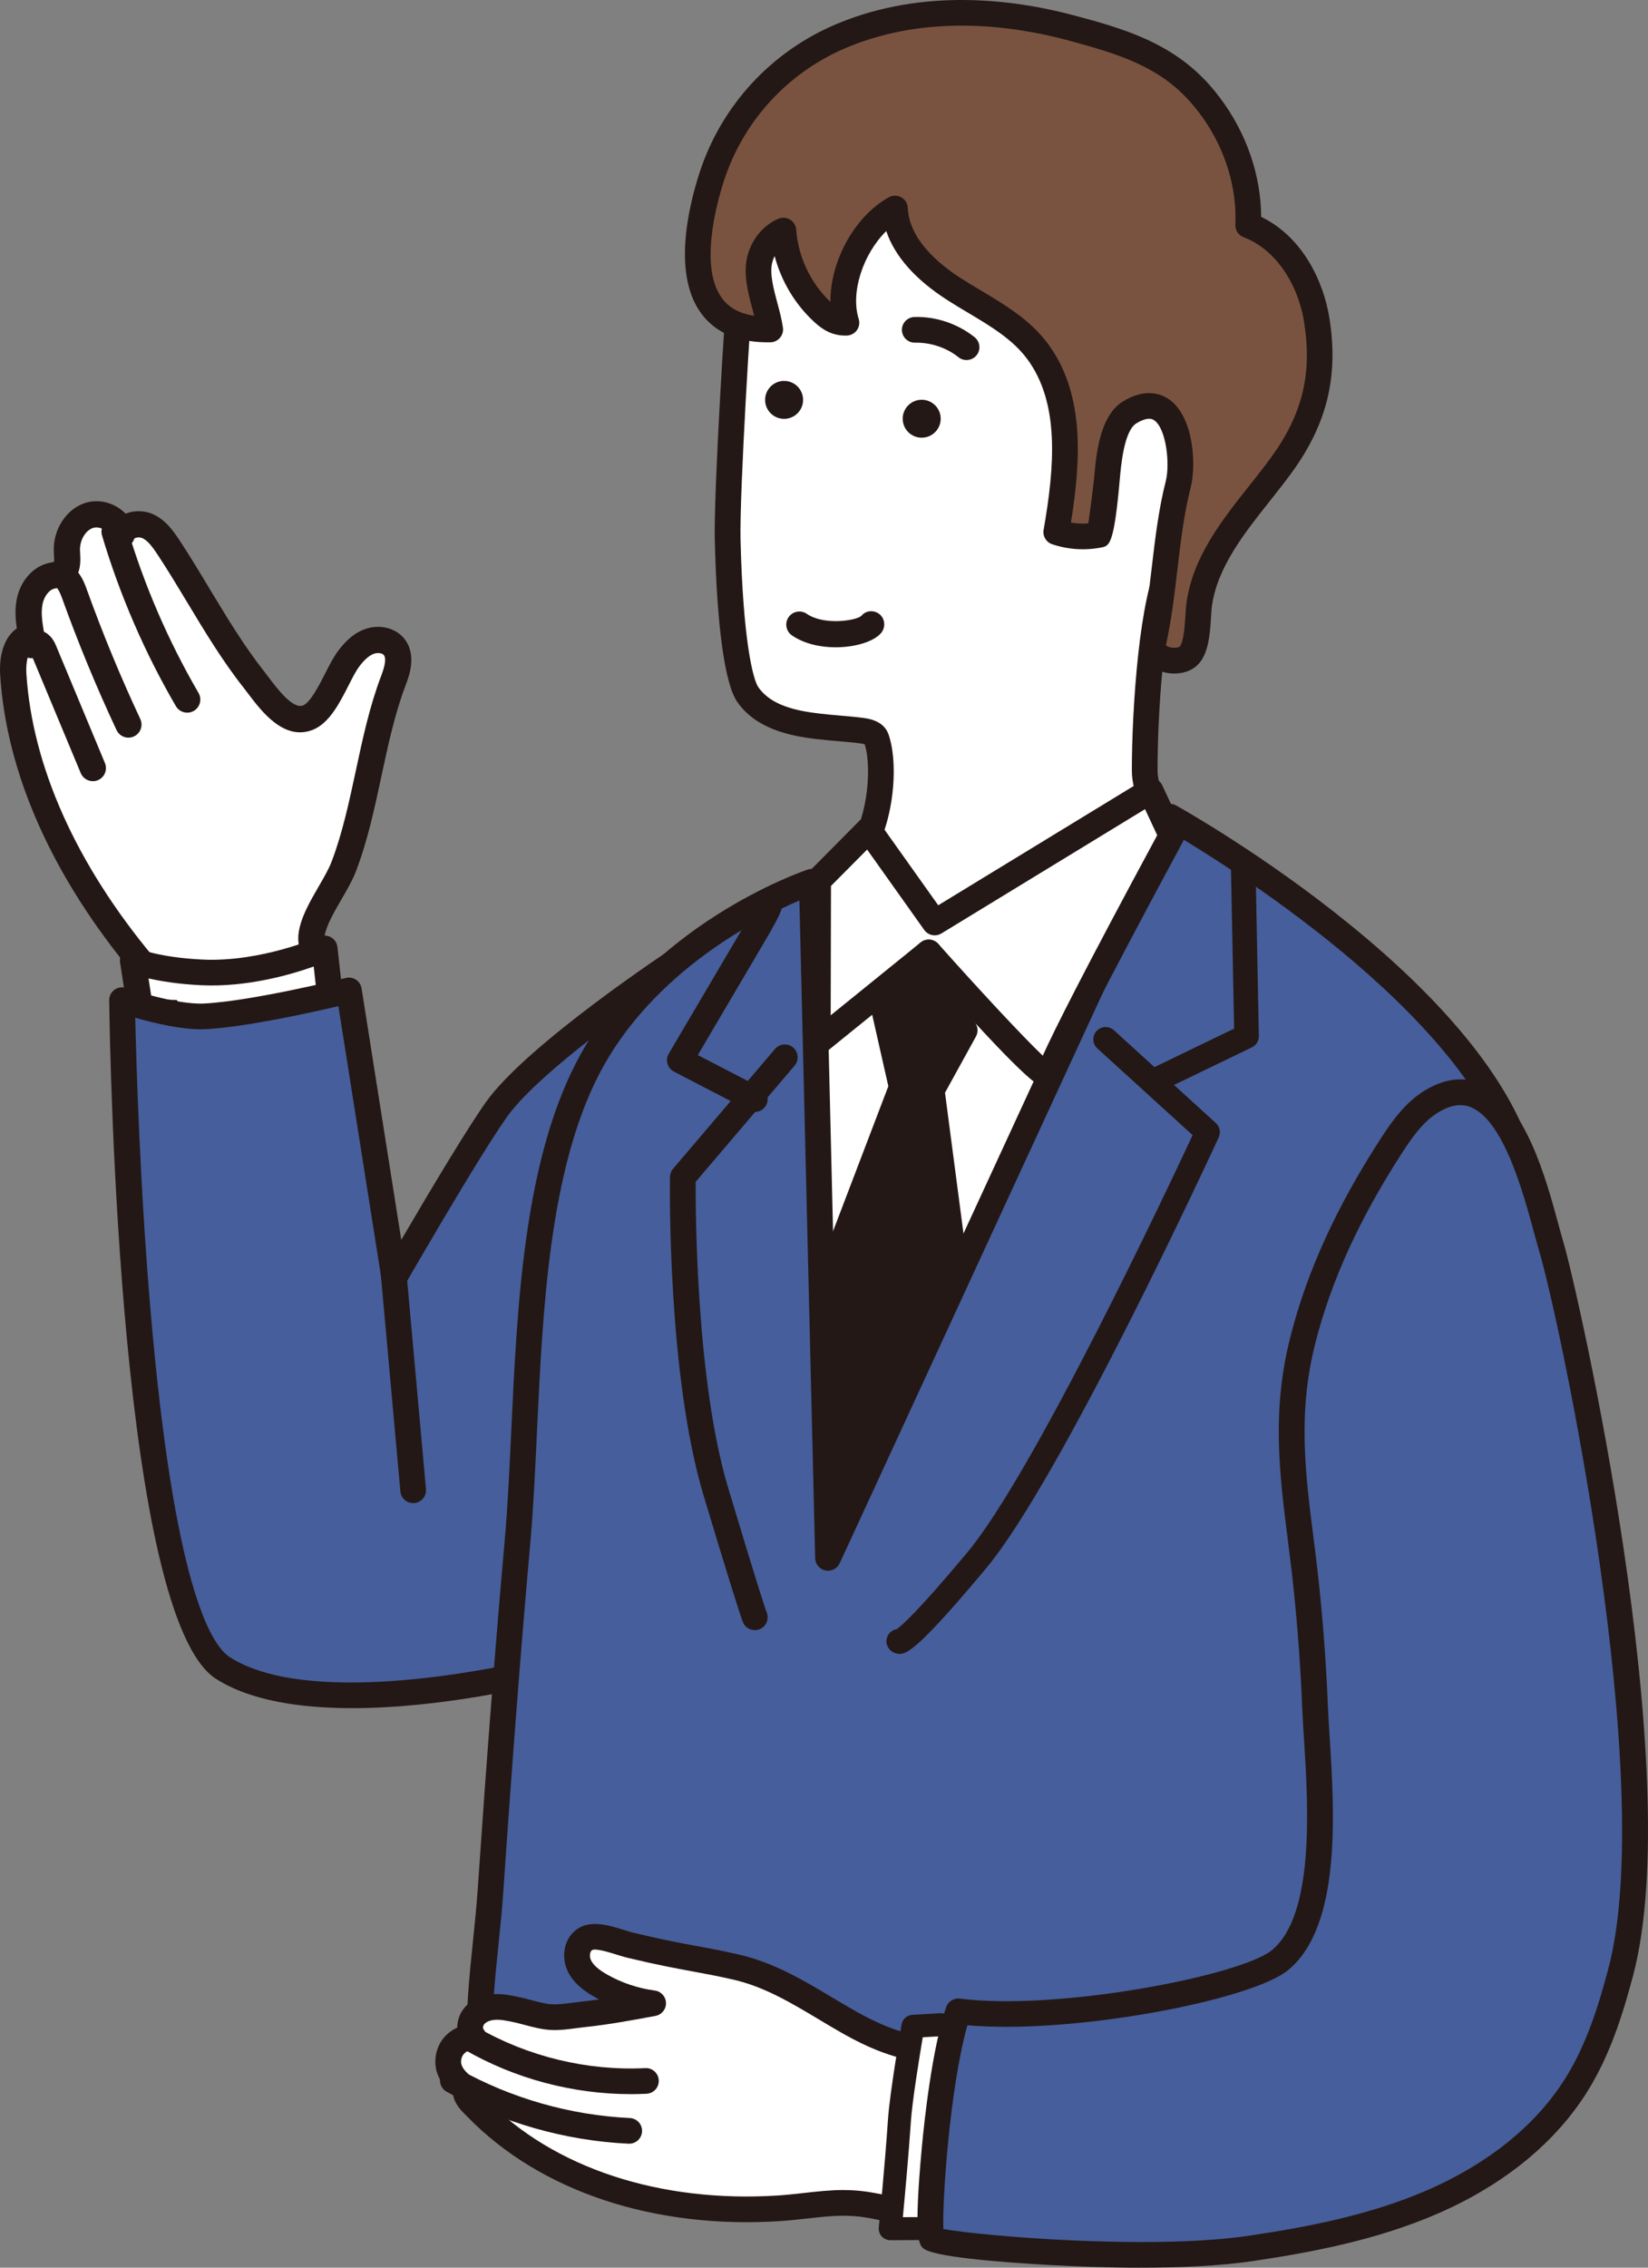 <svg width="80" height="110" viewBox="0 0 80 110" fill="none" xmlns="http://www.w3.org/2000/svg">
<rect x="0" y="0" width="80" height="110" fill="#808080" stroke="none"/>
<g clip-path="url(#clip0_451_66435)">
<path d="M15.188 47.047C15.393 46.32 15.041 45.887 15.131 45.312C15.293 44.265 16.308 43.032 16.695 42.015C17.778 39.168 18.012 35.862 19.095 33.016C19.299 32.479 19.488 31.822 19.127 31.375C18.848 31.028 18.319 30.964 17.903 31.124C17.487 31.284 17.168 31.624 16.903 31.981C16.375 32.692 15.804 34.476 14.941 34.81C13.879 35.222 12.901 33.693 12.344 32.989C10.76 30.986 9.594 28.7 8.196 26.574C7.919 26.158 7.618 25.721 7.162 25.517C6.705 25.314 6.052 25.465 5.905 25.942C5.847 25.231 4.974 24.772 4.299 25.008C3.624 25.243 3.224 25.996 3.247 26.709C3.259 27.084 3.336 27.542 3.034 27.764C2.876 27.879 2.666 27.884 2.477 27.932C1.926 28.075 1.553 28.616 1.44 29.174C1.328 29.731 1.427 30.305 1.525 30.864C0.78 30.971 0.596 31.955 0.644 32.704C0.976 37.936 3.598 42.796 6.959 46.825C7.938 47.998 8.174 50.106 9.533 50.661C10.973 51.25 13.066 50.263 13.993 49.188C14.498 48.601 14.976 47.796 15.187 47.046L15.188 47.047Z" fill="white"/>
<path d="M10.503 51.48C10.087 51.48 9.677 51.41 9.292 51.254C8.227 50.818 7.753 49.761 7.295 48.74C7.038 48.168 6.795 47.626 6.47 47.237C2.545 42.532 0.312 37.523 0.009 32.749C-0.058 31.696 0.248 30.875 0.816 30.481C0.75 30.03 0.717 29.547 0.816 29.052C0.99 28.191 1.579 27.512 2.318 27.321C2.386 27.303 2.457 27.29 2.527 27.277C2.556 27.272 2.592 27.266 2.623 27.258C2.634 27.169 2.624 27.011 2.619 26.911C2.616 26.851 2.613 26.791 2.611 26.733C2.577 25.698 3.198 24.722 4.09 24.412C4.627 24.223 5.25 24.308 5.754 24.635C5.881 24.718 5.996 24.812 6.095 24.917C6.511 24.749 7.013 24.757 7.421 24.94C8.061 25.225 8.445 25.803 8.726 26.225C9.235 27 9.718 27.8 10.183 28.574C11.004 29.936 11.851 31.343 12.844 32.597C12.911 32.682 12.984 32.779 13.062 32.883C13.466 33.416 14.217 34.409 14.71 34.22C15.064 34.083 15.503 33.221 15.794 32.651C15.995 32.255 16.186 31.881 16.391 31.605C16.648 31.257 17.06 30.768 17.673 30.533C18.387 30.257 19.189 30.442 19.623 30.978C20.253 31.762 19.859 32.8 19.689 33.243C19.165 34.621 18.835 36.16 18.516 37.649C18.188 39.185 17.848 40.773 17.288 42.242C17.114 42.7 16.836 43.178 16.567 43.642C16.208 44.261 15.836 44.903 15.757 45.41C15.736 45.548 15.766 45.7 15.804 45.892C15.872 46.234 15.956 46.662 15.799 47.22C15.577 48.007 15.082 48.899 14.475 49.604C13.683 50.525 12.048 51.479 10.502 51.479L10.503 51.48ZM4.678 25.584C4.619 25.584 4.562 25.594 4.509 25.611C4.142 25.739 3.867 26.213 3.883 26.692C3.885 26.741 3.887 26.79 3.89 26.841C3.912 27.231 3.948 27.885 3.411 28.281C3.181 28.45 2.935 28.495 2.757 28.528C2.717 28.535 2.675 28.542 2.636 28.553C2.376 28.62 2.141 28.928 2.065 29.304C1.974 29.751 2.065 30.264 2.152 30.759C2.182 30.928 2.142 31.103 2.041 31.242C1.94 31.381 1.786 31.474 1.616 31.498C1.395 31.529 1.241 32.066 1.28 32.669C1.566 37.172 3.699 41.928 7.448 46.422C7.886 46.947 8.176 47.594 8.457 48.22C8.829 49.05 9.181 49.835 9.775 50.077C10.864 50.521 12.677 49.742 13.511 48.776C13.996 48.214 14.403 47.486 14.575 46.878C14.65 46.611 14.611 46.413 14.556 46.139C14.504 45.875 14.445 45.577 14.501 45.217C14.617 44.473 15.049 43.727 15.467 43.006C15.722 42.567 15.962 42.153 16.099 41.791C16.624 40.413 16.953 38.874 17.273 37.385C17.601 35.849 17.941 34.261 18.501 32.792C18.576 32.594 18.805 31.991 18.632 31.775C18.55 31.674 18.318 31.648 18.135 31.719C17.904 31.808 17.676 32.012 17.417 32.361C17.276 32.551 17.108 32.88 16.931 33.228C16.486 34.102 15.981 35.093 15.174 35.406C13.785 35.945 12.698 34.508 12.048 33.65C11.975 33.554 11.908 33.465 11.846 33.386C10.804 32.069 9.935 30.625 9.095 29.23C8.635 28.466 8.159 27.677 7.665 26.926C7.406 26.536 7.183 26.227 6.904 26.101C6.744 26.029 6.544 26.088 6.516 26.133C6.425 26.424 6.14 26.609 5.838 26.578C5.534 26.544 5.297 26.3 5.273 25.996C5.261 25.845 5.122 25.739 5.063 25.701C4.946 25.625 4.809 25.584 4.681 25.584H4.678Z" fill="#231815"/>
<path d="M4.508 37.893C4.258 37.893 4.021 37.746 3.919 37.502L1.592 31.924C1.46 31.939 1.323 31.911 1.2 31.839C0.897 31.661 0.796 31.272 0.975 30.97C1.096 30.765 1.294 30.625 1.534 30.574C1.791 30.52 2.07 30.579 2.284 30.732C2.556 30.927 2.671 31.203 2.74 31.368L5.094 37.014C5.229 37.338 5.076 37.711 4.751 37.846C4.671 37.879 4.588 37.894 4.507 37.894L4.508 37.893Z" fill="#231815"/>
<path d="M6.235 35.783C5.996 35.783 5.766 35.647 5.658 35.416C4.684 33.34 3.796 31.191 3.019 29.032C2.83 28.507 2.714 28.481 2.713 28.48C2.367 28.419 2.136 28.089 2.197 27.743C2.259 27.398 2.589 27.167 2.936 27.229C3.777 27.378 4.086 28.236 4.217 28.603C4.98 30.724 5.853 32.835 6.81 34.877C6.959 35.194 6.822 35.573 6.504 35.721C6.416 35.762 6.325 35.782 6.234 35.782L6.235 35.783Z" fill="#231815"/>
<path d="M9.088 34.57C8.869 34.57 8.655 34.457 8.537 34.253C7.02 31.648 5.814 28.862 4.952 25.973C4.852 25.637 5.044 25.283 5.381 25.183C5.718 25.082 6.072 25.275 6.173 25.611C7.006 28.404 8.172 31.096 9.638 33.615C9.815 33.918 9.712 34.307 9.407 34.484C9.306 34.542 9.196 34.57 9.088 34.57Z" fill="#231815"/>
<path d="M16.052 48.622L15.761 46.008C15.761 46.008 12.85 47.316 9.793 47.17C7.568 47.064 6.445 46.589 6.445 46.589L6.736 48.478L16.052 48.623V48.622Z" fill="white"/>
<path d="M16.05 49.244C15.736 49.244 15.466 49.008 15.43 48.689L15.228 46.883C14.122 47.277 11.992 47.898 9.762 47.791C8.655 47.738 7.802 47.596 7.21 47.461L7.352 48.382C7.404 48.723 7.171 49.04 6.83 49.092C6.489 49.143 6.171 48.911 6.119 48.571L5.828 46.682C5.793 46.459 5.883 46.235 6.06 46.096C6.239 45.957 6.479 45.926 6.688 46.014C6.696 46.017 7.761 46.449 9.822 46.546C12.685 46.683 15.477 45.45 15.504 45.438C15.686 45.356 15.896 45.366 16.069 45.465C16.241 45.563 16.357 45.739 16.38 45.937L16.671 48.552C16.709 48.894 16.462 49.202 16.119 49.239C16.097 49.242 16.073 49.244 16.05 49.244Z" fill="#231815"/>
<path d="M24.091 53.835C23.036 55.326 20.883 58.962 19.139 61.97L16.939 48.044C16.939 48.044 12.355 49.184 9.93 49.303C8.409 49.378 5.926 48.516 5.926 48.516C5.926 48.516 6.326 78.037 10.822 80.913C15.317 83.788 26.101 81.084 26.101 81.084L33.135 46.422C33.135 46.422 26.029 51.096 24.091 53.836V53.835Z" fill="#465E9B"/>
<path d="M17.096 82.859C14.62 82.859 12.164 82.511 10.484 81.436C5.84 78.465 5.342 51.58 5.301 48.523C5.298 48.32 5.394 48.129 5.56 48.01C5.725 47.891 5.937 47.86 6.13 47.926C6.154 47.935 8.51 48.744 9.898 48.679C12.234 48.565 16.742 47.45 16.787 47.439C16.956 47.396 17.136 47.427 17.282 47.524C17.427 47.62 17.526 47.774 17.553 47.946L19.479 60.142C20.987 57.568 22.678 54.749 23.578 53.475C25.561 50.67 32.494 46.093 32.789 45.9C32.999 45.761 33.272 45.763 33.481 45.904C33.69 46.045 33.793 46.297 33.743 46.543L26.708 81.205C26.66 81.44 26.482 81.627 26.249 81.686C25.96 81.758 21.495 82.859 17.093 82.859H17.096ZM6.565 49.367C6.614 51.535 6.787 57.481 7.309 63.588C8.438 76.785 10.204 79.777 11.157 80.386C14.914 82.79 23.64 81.003 25.568 80.567L32.218 47.796C30.11 49.258 25.963 52.266 24.599 54.193C23.763 55.375 22.061 58.172 19.678 62.281C19.544 62.509 19.282 62.631 19.023 62.581C18.764 62.532 18.563 62.327 18.521 62.066L16.427 48.806C15.054 49.128 11.886 49.829 9.96 49.924C8.903 49.973 7.466 49.627 6.565 49.368V49.367Z" fill="#231815"/>
<path d="M36.884 102.838C38.832 103.288 41.24 103.713 44.207 104.055C45.152 104.164 46.22 104.224 47.371 104.237L55.942 104.175L58.115 41.133L40.817 42.6C40.817 42.6 34.093 55.925 33.127 58.817C32.161 61.708 33.247 101.887 33.247 101.887L36.884 104.104V102.838Z" fill="white"/>
<path d="M39.691 35.227C40.441 35.316 41.189 35.352 41.827 35.437C42.112 35.476 42.45 35.555 42.543 35.827C43.059 37.327 42.653 40.282 41.572 41.516C41.03 42.136 39.572 43.051 39.572 43.051L40.614 44.204C42.7 46.51 47.175 46.959 50.066 45.807C53.321 44.509 56.873 40.749 56.873 40.749C56.873 40.749 55.565 38.719 55.565 37.382C55.565 34.261 55.953 28.998 56.838 27.395C58.277 24.787 58.295 17.977 57.677 14.932C56.754 10.388 54.731 8.364 50.513 7.445C48.373 6.979 46.153 6.656 43.97 6.636C43.311 6.63 42.65 6.624 41.996 6.71C40.812 6.864 39.669 7.323 38.706 8.03C36.729 9.482 36.195 11.254 35.96 13.492C35.824 14.785 35.265 23.901 35.32 26.182C35.435 30.95 35.899 33.109 36.292 33.68C37.026 34.743 38.359 35.068 39.688 35.227H39.691Z" fill="white"/>
<path d="M46.622 47.039C44.191 47.039 41.648 46.281 40.152 44.625L39.11 43.473C38.986 43.336 38.93 43.153 38.955 42.971C38.98 42.789 39.085 42.627 39.241 42.529C39.624 42.287 40.708 41.562 41.102 41.111C42.026 40.055 42.373 37.398 41.978 36.108C41.939 36.094 41.87 36.077 41.745 36.059C41.424 36.016 41.069 35.985 40.693 35.953C40.343 35.923 39.98 35.892 39.617 35.849C38.305 35.693 36.684 35.346 35.782 34.037C35.185 33.17 34.8 30.388 34.699 26.2C34.642 23.831 35.209 14.699 35.342 13.431C35.595 11.026 36.201 9.102 38.339 7.532C39.388 6.761 40.626 6.265 41.918 6.097C42.613 6.007 43.305 6.013 43.972 6.018C46.005 6.037 48.187 6.307 50.648 6.842C55.183 7.829 57.326 10.065 58.291 14.814C58.879 17.713 58.983 24.806 57.387 27.7C56.649 29.038 56.192 33.77 56.192 37.387C56.192 38.334 57.065 39.896 57.401 40.417C57.556 40.658 57.526 40.973 57.33 41.181C57.181 41.338 53.643 45.057 50.3 46.39C49.231 46.815 47.944 47.039 46.623 47.039H46.622ZM40.522 43.175L41.078 43.791C43.009 45.927 47.244 46.265 49.836 45.232C52.366 44.224 55.15 41.596 56.091 40.662C55.678 39.947 54.944 38.514 54.944 37.387C54.944 34.356 55.31 28.882 56.294 27.099C57.593 24.745 57.692 18.131 57.068 15.061C56.209 10.831 54.397 8.932 50.383 8.059C48.007 7.541 45.908 7.281 43.968 7.264C43.309 7.257 42.69 7.252 42.082 7.332C40.998 7.473 39.96 7.889 39.081 8.536C37.305 9.84 36.809 11.425 36.585 13.561C36.455 14.792 35.894 23.913 35.948 26.171C36.065 31.005 36.545 32.946 36.811 33.331C37.426 34.223 38.651 34.479 39.767 34.612C40.116 34.654 40.465 34.684 40.801 34.713C41.193 34.746 41.562 34.778 41.912 34.825C42.158 34.858 42.904 34.958 43.135 35.628C43.697 37.263 43.303 40.492 42.044 41.931C41.684 42.342 41.02 42.834 40.524 43.175H40.522Z" fill="#231815"/>
<path d="M60.569 9.863C60.405 7.906 59.558 6.019 58.26 4.547C56.58 2.64 54.391 1.995 52.013 1.356C48.407 0.388 44.418 0.263 40.919 1.707C37.868 2.967 35.536 5.483 34.533 8.624C33.628 11.456 32.962 16.073 37.388 15.979C37.25 14.953 36.616 13.613 36.884 12.574C37.039 11.972 37.455 11.426 38.028 11.183C38.137 12.7 38.853 14.165 39.982 15.187C40.312 15.485 40.641 15.669 41.089 15.654C40.497 13.767 41.704 11.084 43.446 10.113C43.517 11.794 44.901 13.117 46.32 14.028C47.74 14.938 49.342 15.676 50.352 17.025C52.185 19.474 51.764 23.004 51.275 25.809C51.938 26.032 52.659 26.08 53.346 25.944C53.417 25.93 53.718 23.413 53.738 23.18C53.817 22.274 53.963 20.537 54.832 20.006C57.117 18.609 57.527 22.183 57.194 23.486C56.56 25.968 56.547 28.632 55.985 31.166C55.8 32.001 57.179 32.283 57.68 31.826C58.189 31.361 58.126 29.924 58.212 29.313C58.578 26.688 60.701 24.617 62.2 22.557C63.773 20.396 64.357 18.3 63.919 15.535C63.608 13.573 62.451 11.622 60.588 10.924C60.603 10.569 60.596 10.216 60.566 9.864L60.569 9.863Z" fill="#7A5340"/>
<path d="M57.014 32.672C56.656 32.672 56.299 32.578 56.021 32.418C55.502 32.119 55.256 31.589 55.379 31.034C55.634 29.881 55.777 28.666 55.915 27.49C56.076 26.117 56.244 24.696 56.592 23.334C56.797 22.53 56.625 20.826 56.042 20.396C55.969 20.342 55.747 20.18 55.159 20.539C54.564 20.902 54.418 22.586 54.361 23.22C54.082 26.435 53.851 26.48 53.468 26.556C52.672 26.713 51.845 26.659 51.076 26.4C50.784 26.302 50.608 26.006 50.661 25.704C51.191 22.66 51.46 19.546 49.852 17.399C49.144 16.453 48.093 15.826 46.979 15.162C46.643 14.962 46.308 14.763 45.983 14.553C44.432 13.56 43.428 12.421 43.022 11.21C41.913 12.296 41.274 14.164 41.684 15.47C41.742 15.655 41.71 15.857 41.598 16.016C41.485 16.174 41.304 16.271 41.11 16.278C40.378 16.302 39.9 15.955 39.562 15.65C38.611 14.791 37.929 13.653 37.603 12.419C37.554 12.517 37.515 12.622 37.488 12.731C37.351 13.264 37.548 13.998 37.739 14.709C37.845 15.105 37.955 15.515 38.007 15.898C38.031 16.074 37.978 16.251 37.862 16.386C37.747 16.521 37.579 16.6 37.402 16.604C35.893 16.632 34.765 16.172 34.056 15.226C32.662 13.364 33.384 10.174 33.939 8.437C34.995 5.129 37.453 2.467 40.68 1.135C44.881 -0.599 49.249 -0.028 52.175 0.757C54.369 1.347 56.856 2.014 58.728 4.137C60.142 5.742 61.017 7.757 61.19 9.812C61.209 10.048 61.22 10.285 61.221 10.519C63.235 11.489 64.253 13.655 64.536 15.44C64.983 18.262 64.419 20.572 62.706 22.926C62.37 23.386 61.999 23.854 61.642 24.305C60.389 25.884 59.093 27.518 58.83 29.402C58.812 29.524 58.801 29.712 58.789 29.911C58.738 30.738 58.675 31.765 58.102 32.288C57.808 32.556 57.409 32.671 57.012 32.671L57.014 32.672ZM55.785 19.07C56.243 19.07 56.578 19.245 56.783 19.395C57.963 20.262 58.072 22.585 57.801 23.642C57.474 24.924 57.319 26.242 57.155 27.635C57.013 28.841 56.865 30.088 56.597 31.302C56.605 31.318 56.706 31.39 56.893 31.415C57.102 31.442 57.237 31.39 57.263 31.367C57.464 31.185 57.524 30.204 57.547 29.835C57.561 29.601 57.574 29.4 57.598 29.23C57.907 27.011 59.31 25.242 60.667 23.532C61.033 23.07 61.38 22.634 61.7 22.193C63.224 20.099 63.704 18.138 63.307 15.634C62.997 13.679 61.846 12.06 60.373 11.509C60.12 11.415 59.957 11.168 59.969 10.898C59.983 10.575 59.976 10.245 59.949 9.916C59.798 8.125 59.033 6.365 57.794 4.959C56.287 3.251 54.381 2.638 51.853 1.959C49.115 1.224 45.037 0.683 41.16 2.284C38.273 3.476 36.075 5.856 35.129 8.814C34.742 10.028 33.959 13.01 35.058 14.479C35.402 14.939 35.914 15.215 36.611 15.316C36.587 15.223 36.561 15.127 36.535 15.031C36.314 14.206 36.062 13.269 36.282 12.421C36.494 11.598 37.055 10.921 37.785 10.611C37.97 10.533 38.183 10.548 38.354 10.653C38.526 10.758 38.637 10.938 38.651 11.14C38.746 12.462 39.35 13.733 40.313 14.646C40.294 12.709 41.449 10.515 43.142 9.571C43.331 9.466 43.561 9.466 43.75 9.571C43.94 9.676 44.06 9.871 44.069 10.088C44.133 11.582 45.512 12.77 46.658 13.505C46.972 13.706 47.296 13.899 47.62 14.092C48.789 14.789 49.996 15.509 50.853 16.653C52.635 19.035 52.494 22.212 51.987 25.349C52.265 25.397 52.549 25.41 52.83 25.388C52.933 24.718 53.099 23.357 53.119 23.127C53.21 22.083 53.377 20.167 54.509 19.475C55.004 19.172 55.431 19.067 55.786 19.067L55.785 19.07Z" fill="#231815"/>
<path d="M40.568 31.4C39.824 31.4 39.041 31.231 38.443 30.821C38.154 30.623 38.081 30.228 38.28 29.939C38.479 29.649 38.875 29.577 39.164 29.775C39.999 30.348 41.533 30.108 41.809 29.879C42.029 29.606 42.419 29.574 42.693 29.792C42.966 30.012 43 30.422 42.78 30.695C42.445 31.11 41.54 31.399 40.568 31.399V31.4Z" fill="#231815"/>
<path d="M56.79 39.617C56.79 39.617 72.497 48.385 74.085 57.299C75.895 67.464 74.503 78.744 73.809 88.959C73.555 92.703 74.378 101.219 71.437 103.96C67.347 107.771 55.932 106.476 50.869 106.296C43.279 106.027 35.705 105.27 28.213 104.031C24.443 103.407 23.487 102.991 23.304 99.483C23.173 96.962 23.637 94.262 23.809 91.742C24.195 86.089 24.618 80.437 25.121 74.792C25.733 67.924 25.268 58.133 28.529 51.827C31.903 45.301 39.406 42.775 39.406 42.775L40.194 75.575L56.79 39.619V39.617Z" fill="#465E9B"/>
<path d="M59.789 107.274C57.487 107.274 55.22 107.147 53.278 107.038C52.386 106.988 51.544 106.94 50.846 106.915C43.252 106.645 35.602 105.88 28.109 104.641C24.174 103.99 22.886 103.449 22.68 99.511C22.588 97.752 22.778 95.919 22.961 94.146C23.048 93.297 23.131 92.495 23.186 91.697C23.635 85.145 24.052 79.756 24.5 74.734C24.644 73.111 24.729 71.328 24.817 69.441C25.103 63.358 25.427 56.464 27.974 51.538C31.425 44.866 38.891 42.289 39.207 42.182C39.395 42.119 39.602 42.149 39.765 42.262C39.927 42.375 40.026 42.56 40.031 42.757L40.755 72.87L56.224 39.354C56.297 39.196 56.432 39.076 56.598 39.023C56.763 38.969 56.944 38.987 57.095 39.072C57.747 39.435 73.078 48.087 74.699 57.187C76.225 65.754 75.507 74.965 74.814 83.873C74.682 85.566 74.545 87.316 74.431 88.999C74.375 89.817 74.373 90.863 74.37 92.074C74.358 96.306 74.343 102.102 71.862 104.412C69.366 106.739 64.505 107.274 59.789 107.274ZM38.804 43.68C36.82 44.528 31.66 47.127 29.083 52.109C26.661 56.793 26.344 63.543 26.064 69.499C25.974 71.4 25.89 73.195 25.743 74.844C25.295 79.856 24.878 85.239 24.431 91.781C24.375 92.601 24.288 93.451 24.203 94.274C24.025 95.999 23.841 97.783 23.927 99.447C24.087 102.513 24.627 102.803 28.314 103.412C35.754 104.643 43.35 105.402 50.892 105.67C51.602 105.695 52.452 105.742 53.35 105.793C58.712 106.095 67.687 106.601 71.013 103.501C73.098 101.558 73.112 96.074 73.123 92.07C73.126 90.837 73.129 89.773 73.187 88.914C73.302 87.226 73.439 85.472 73.571 83.776C74.258 74.946 74.97 65.816 73.472 57.405C72.124 49.842 59.906 42.183 57.071 40.499L40.762 75.831C40.64 76.095 40.354 76.238 40.069 76.181C39.785 76.122 39.578 75.876 39.572 75.587L38.806 43.68H38.804Z" fill="#231815"/>
<path d="M38.063 20.318C37.554 20.318 37.141 19.905 37.141 19.397C37.141 18.89 37.554 18.477 38.063 18.477C38.572 18.477 38.985 18.89 38.985 19.397C38.985 19.905 38.572 20.318 38.063 20.318Z" fill="#231815"/>
<path d="M44.743 21.232C44.234 21.232 43.82 20.819 43.82 20.311C43.82 19.804 44.234 19.391 44.743 19.391C45.251 19.391 45.665 19.804 45.665 20.311C45.665 20.819 45.251 21.232 44.743 21.232Z" fill="#231815"/>
<path d="M46.921 17.467C46.784 17.467 46.646 17.423 46.531 17.33C45.943 16.86 45.176 16.609 44.422 16.622C44.417 16.622 44.411 16.622 44.405 16.622C44.069 16.622 43.791 16.355 43.782 16.016C43.772 15.673 44.045 15.386 44.389 15.377C45.434 15.344 46.497 15.707 47.311 16.357C47.58 16.572 47.623 16.964 47.408 17.232C47.284 17.385 47.103 17.465 46.92 17.465L46.921 17.467Z" fill="#231815"/>
<path d="M20.056 72.912C19.737 72.912 19.465 72.67 19.436 72.346L18.389 60.749C18.358 60.406 18.612 60.103 18.955 60.072C19.297 60.046 19.602 60.294 19.632 60.637L20.678 72.234C20.709 72.576 20.456 72.879 20.112 72.91C20.094 72.912 20.075 72.912 20.055 72.912H20.056Z" fill="#231815"/>
<path d="M48.535 101.85C48.367 100.699 47.913 99.651 47.017 99.25C46.544 99.038 45.347 99.419 44.743 99.373C43.589 99.283 42.303 98.706 41.309 98.148C39.519 97.143 37.807 95.9 35.765 95.428C33.909 94.999 33.266 94.996 30.605 94.362C30.011 94.221 28.982 93.756 28.447 94.047C28.018 94.282 27.913 94.878 28.108 95.319C28.304 95.76 28.72 96.07 29.145 96.313C29.929 96.763 30.805 97.057 31.705 97.177C30.581 97.385 29.455 97.593 28.317 97.714C27.831 97.766 27.285 97.869 26.801 97.851C26.241 97.829 25.626 97.605 25.077 97.488C24.717 97.411 24.352 97.334 23.986 97.359C23.62 97.384 23.243 97.523 23.015 97.81C22.785 98.096 22.744 98.546 22.983 98.824C22.603 98.808 22.22 98.989 21.991 99.293C21.763 99.597 21.696 100.014 21.818 100.374C21.958 100.79 22.316 101.09 22.661 101.362C22.477 101.662 22.976 102.08 23.161 102.269C26.837 106.028 32.502 107.462 37.815 107.121C39.133 107.037 40.459 106.748 41.785 106.903C44.435 107.214 46.976 108.892 48.279 105.248C48.565 104.448 48.716 103.089 48.535 101.85Z" fill="white"/>
<path d="M45.562 108.181C44.828 108.181 44.066 108.005 43.338 107.837C42.803 107.713 42.25 107.586 41.711 107.522C40.873 107.424 40.026 107.519 39.128 107.62C38.712 107.667 38.283 107.715 37.853 107.742C31.746 108.135 26.227 106.297 22.713 102.703L22.644 102.634C22.446 102.442 22.062 102.068 21.999 101.624C21.673 101.343 21.376 101.017 21.225 100.571C21.038 100.018 21.14 99.383 21.49 98.916C21.673 98.672 21.92 98.481 22.196 98.357C22.196 98.028 22.306 97.692 22.526 97.417C22.842 97.022 23.359 96.773 23.944 96.735C24.401 96.704 24.828 96.796 25.206 96.876C25.393 96.915 25.587 96.967 25.785 97.02C26.144 97.116 26.514 97.214 26.823 97.226C27.122 97.239 27.477 97.19 27.822 97.145C27.968 97.126 28.111 97.106 28.25 97.092C28.528 97.062 28.807 97.026 29.084 96.988C28.998 96.943 28.915 96.898 28.832 96.85C28.413 96.61 27.822 96.216 27.535 95.567C27.231 94.879 27.375 93.917 28.146 93.498C28.786 93.149 29.629 93.413 30.306 93.624C30.468 93.675 30.619 93.723 30.748 93.754C32.226 94.107 33.058 94.258 33.862 94.406C34.486 94.52 35.076 94.628 35.902 94.819C37.577 95.206 39.019 96.069 40.414 96.902C40.813 97.14 41.21 97.377 41.611 97.602C42.46 98.079 43.7 98.665 44.788 98.748C44.964 98.762 45.303 98.71 45.6 98.665C46.229 98.57 46.822 98.479 47.269 98.679C48.271 99.127 48.921 100.192 49.15 101.757C49.33 102.989 49.214 104.474 48.864 105.454C48.09 107.617 46.869 108.177 45.56 108.177L45.562 108.181ZM40.965 106.236C41.26 106.236 41.557 106.251 41.857 106.286C42.464 106.358 43.052 106.493 43.62 106.623C45.638 107.09 46.857 107.371 47.691 105.039C47.923 104.39 48.092 103.144 47.916 101.94C47.823 101.298 47.548 100.171 46.76 99.818C46.618 99.772 46.1 99.853 45.791 99.9C45.392 99.96 45.013 100.019 44.695 99.994C43.379 99.892 41.961 99.229 41.002 98.691C40.591 98.461 40.184 98.217 39.776 97.973C38.403 97.152 37.107 96.377 35.624 96.034C34.825 95.85 34.249 95.745 33.639 95.633C32.858 95.489 31.971 95.328 30.459 94.967C30.307 94.931 30.127 94.875 29.934 94.815C29.632 94.72 28.925 94.497 28.746 94.593C28.636 94.653 28.601 94.892 28.679 95.065C28.785 95.304 29.032 95.528 29.456 95.772C30.165 96.178 30.972 96.449 31.788 96.557C32.092 96.597 32.322 96.852 32.329 97.158C32.338 97.464 32.121 97.731 31.82 97.787C30.71 97.994 29.562 98.207 28.385 98.332C28.256 98.346 28.123 98.363 27.988 98.381C27.591 98.433 27.182 98.49 26.778 98.471C26.33 98.454 25.891 98.337 25.467 98.224C25.29 98.177 25.115 98.131 24.948 98.094C24.62 98.025 24.311 97.958 24.029 97.977C23.797 97.993 23.6 98.074 23.503 98.195C23.438 98.275 23.438 98.392 23.458 98.416C23.619 98.604 23.653 98.87 23.545 99.093C23.437 99.315 23.209 99.451 22.958 99.443C22.788 99.432 22.596 99.525 22.491 99.664C22.386 99.803 22.353 100.007 22.409 100.172C22.492 100.418 22.758 100.643 23.048 100.872C23.237 101.021 23.319 101.26 23.273 101.484C23.338 101.569 23.458 101.685 23.516 101.741C23.55 101.776 23.583 101.806 23.609 101.833C26.868 105.165 32.031 106.868 37.775 106.498C38.175 106.472 38.571 106.427 38.99 106.381C39.635 106.308 40.294 106.233 40.966 106.233L40.965 106.236Z" fill="#231815"/>
<path d="M30.612 101.582C27.808 101.582 24.974 100.827 22.553 99.427C22.255 99.255 22.154 98.874 22.326 98.576C22.499 98.278 22.881 98.177 23.179 98.35C25.617 99.761 28.509 100.461 31.325 100.32C31.662 100.297 31.962 100.567 31.979 100.91C31.997 101.254 31.731 101.546 31.387 101.563C31.129 101.576 30.87 101.583 30.612 101.583V101.582Z" fill="#231815"/>
<path d="M30.544 103.987C30.534 103.987 30.524 103.987 30.514 103.987C27.429 103.84 24.375 102.969 21.679 101.464C21.379 101.296 21.27 100.917 21.439 100.616C21.607 100.315 21.988 100.209 22.288 100.376C24.816 101.786 27.681 102.604 30.573 102.741C30.918 102.758 31.184 103.049 31.167 103.393C31.152 103.726 30.875 103.987 30.544 103.987Z" fill="#231815"/>
<path d="M56 53.042C55.778 53.042 55.565 52.917 55.462 52.705C55.319 52.41 55.442 52.054 55.74 51.909L59.908 49.897L59.757 42.178C59.751 41.849 60.013 41.577 60.341 41.57H60.354C60.678 41.57 60.943 41.83 60.95 42.155L61.109 50.256C61.113 50.489 60.982 50.702 60.772 50.804L56.26 52.983C56.175 53.023 56.087 53.042 56 53.042Z" fill="#231815"/>
<path d="M36.641 53.941C36.544 53.941 36.445 53.918 36.354 53.87L32.715 51.981C32.563 51.902 32.451 51.764 32.403 51.6C32.356 51.436 32.378 51.26 32.464 51.112L36.079 44.979C36.576 44.136 36.7 43.855 36.724 43.795C36.79 43.523 37.037 43.32 37.33 43.32C37.674 43.32 37.954 43.599 37.954 43.943C37.954 44.089 37.954 44.255 37.155 45.611L33.874 51.179L36.93 52.765C37.235 52.924 37.354 53.299 37.195 53.604C37.084 53.817 36.866 53.94 36.641 53.94V53.941Z" fill="#231815"/>
<path d="M43.686 80.228C43.631 80.228 43.583 80.22 43.535 80.211C43.323 80.17 43.131 80.007 43.062 79.803C42.958 79.49 43.126 79.153 43.44 79.049C43.472 79.039 43.505 79.031 43.537 79.025C43.754 78.87 44.553 78.185 46.953 75.311C50.188 71.436 56.716 57.587 57.894 55.064L53.269 50.856C53.025 50.634 53.008 50.257 53.23 50.014C53.453 49.771 53.83 49.755 54.074 49.975L59.023 54.478C59.215 54.652 59.271 54.932 59.163 55.167C58.853 55.841 51.52 71.704 47.871 76.073C44.754 79.806 44.061 80.228 43.686 80.228Z" fill="#231815"/>
<path d="M36.642 79.074C36.413 79.074 36.192 78.949 36.083 78.731C35.975 78.516 35.271 76.255 34.151 72.53C32.397 66.694 32.517 57.478 32.523 57.088C32.526 56.944 32.578 56.805 32.672 56.695L37.621 50.884C37.845 50.621 38.238 50.589 38.501 50.812C38.763 51.035 38.795 51.428 38.573 51.691L33.77 57.329C33.763 58.78 33.795 67.009 35.347 72.172C36.918 77.401 37.183 78.127 37.214 78.206C37.344 78.507 37.219 78.861 36.921 79.009C36.832 79.053 36.736 79.075 36.642 79.075L36.642 79.074Z" fill="#231815"/>
<path d="M56.874 40.531L55.855 38.352L45.375 44.744L42.173 40.24L39.716 42.715L39.699 50.555L45.085 46.197C45.085 46.197 50.907 52.734 50.907 52.153C50.907 51.572 56.875 40.532 56.875 40.532L56.874 40.531Z" fill="white"/>
<path d="M50.883 52.827C50.433 52.827 49.519 52.101 45.014 47.059L40.091 51.042C39.904 51.193 39.646 51.224 39.429 51.12C39.211 51.016 39.073 50.797 39.074 50.557L39.091 42.717C39.091 42.553 39.156 42.396 39.272 42.28L41.729 39.805C41.859 39.675 42.039 39.606 42.223 39.624C42.407 39.638 42.574 39.734 42.68 39.884L45.545 43.913L55.528 37.825C55.68 37.733 55.864 37.71 56.034 37.761C56.204 37.812 56.344 37.933 56.42 38.094L57.439 40.273C57.522 40.451 57.516 40.657 57.422 40.831C55.258 44.835 51.768 51.425 51.525 52.234C51.498 52.479 51.341 52.685 51.109 52.773C51.036 52.8 50.967 52.827 50.882 52.827H50.883ZM50.321 51.953C50.301 52.004 50.288 52.058 50.284 52.114C50.287 52.081 50.296 52.033 50.321 51.953ZM45.084 45.578C45.256 45.578 45.427 45.649 45.55 45.787C47.47 47.942 49.629 50.267 50.62 51.209C51.159 50.011 52.555 47.218 56.175 40.515L55.584 39.251L45.699 45.28C45.419 45.45 45.054 45.376 44.865 45.109L42.093 41.21L40.339 42.976L40.325 49.25L44.691 45.717C44.806 45.624 44.945 45.578 45.084 45.578Z" fill="#231815"/>
<path d="M45.085 46.203L42.755 48.237L43.774 52.741L40.281 61.892L40.427 74.966L46.395 61.747L45.23 52.886L46.832 49.98L45.085 46.203Z" fill="#231815"/>
<path d="M40.426 75.586C40.383 75.586 40.34 75.582 40.298 75.573C40.011 75.512 39.805 75.262 39.802 74.97L39.656 61.896C39.656 61.818 39.669 61.74 39.697 61.667L43.123 52.691L42.146 48.371C42.096 48.148 42.171 47.916 42.343 47.765L44.672 45.732C44.819 45.602 45.02 45.551 45.212 45.592C45.405 45.633 45.567 45.762 45.649 45.94L47.396 49.717C47.48 49.896 47.472 50.105 47.377 50.278L45.874 53.005L47.011 61.663C47.026 61.778 47.009 61.895 46.962 62L40.994 75.219C40.892 75.446 40.666 75.586 40.425 75.586H40.426ZM40.905 62.001L41.019 72.135L45.752 61.65L44.611 52.964C44.594 52.832 44.62 52.699 44.683 52.583L46.133 49.953L44.868 47.217L43.447 48.459L44.384 52.601C44.411 52.72 44.402 52.846 44.359 52.96L40.907 62.002L40.905 62.001Z" fill="#231815"/>
<path d="M45.106 108.096L43.215 108.107C43.215 108.107 43.516 105.046 43.662 102.867C43.751 101.531 44.319 98.29 44.319 98.29L45.689 98.211L45.106 108.096Z" fill="white"/>
<path d="M43.215 108.666C43.058 108.666 42.908 108.599 42.802 108.484C42.696 108.368 42.644 108.211 42.659 108.054C42.662 108.023 42.961 104.977 43.104 102.832C43.194 101.482 43.745 98.329 43.768 98.196C43.813 97.942 44.027 97.751 44.286 97.736L45.656 97.657C45.966 97.641 46.228 97.874 46.245 98.181C46.263 98.488 46.028 98.752 45.72 98.77L44.794 98.824C44.638 99.747 44.285 101.904 44.218 102.908C44.112 104.484 43.924 106.54 43.828 107.55L45.102 107.544H45.106C45.412 107.544 45.662 107.791 45.664 108.098C45.666 108.405 45.417 108.656 45.109 108.658L43.217 108.669H43.214L43.215 108.666Z" fill="#231815"/>
<path d="M62.136 95.084C60.443 96.468 51.391 98.187 46.52 97.566C45.438 100.783 44.974 108.325 45.243 108.608C45.545 108.926 55.373 109.861 60.745 109.062C63.761 108.614 66.784 108.013 69.579 106.793C72.373 105.572 74.945 103.683 76.549 101.095C77.575 99.44 78.174 97.561 78.675 95.68C81.217 86.133 76.09 63.073 75.298 60.434C74.632 58.213 73.251 51.198 69.524 53.411C68.674 53.915 68.082 54.749 67.546 55.578C65.661 58.486 64.098 61.64 63.246 65.01C62.325 68.645 62.759 71.635 63.215 75.227C63.537 77.768 63.742 80.327 63.845 82.887C63.964 85.874 64.854 92.861 62.136 95.085V95.084Z" fill="#465E9B"/>
<path d="M55.382 110.001C53.711 110.001 52.155 109.937 51.056 109.877C48.423 109.732 45.199 109.469 44.788 109.037C44.63 108.871 44.337 108.562 44.752 104.13C44.88 102.768 45.25 99.383 45.927 97.368C46.021 97.086 46.303 96.913 46.597 96.948C51.376 97.557 60.243 95.825 61.738 94.602C63.842 92.881 63.502 87.529 63.299 84.333C63.265 83.799 63.235 83.318 63.218 82.91C63.114 80.323 62.904 77.763 62.592 75.304L62.541 74.904C62.102 71.451 61.723 68.469 62.638 64.856C63.437 61.702 64.87 58.556 67.019 55.239C67.563 54.399 68.226 53.454 69.202 52.875C70.133 52.322 71.028 52.213 71.863 52.551C74.033 53.428 75.048 57.167 75.654 59.401C75.744 59.728 75.822 60.019 75.893 60.254C76.556 62.464 81.913 85.934 79.274 95.84C78.78 97.694 78.172 99.655 77.076 101.422C75.534 103.91 73.027 105.965 69.825 107.363C66.836 108.669 63.602 109.266 60.833 109.678C59.189 109.923 57.216 110 55.379 110L55.382 110.001ZM45.794 108.125C47.497 108.443 55.787 109.171 60.651 108.447C63.339 108.048 66.472 107.471 69.327 106.223C71.397 105.319 74.238 103.638 76.016 100.768C77.026 99.139 77.6 97.283 78.069 95.521C80.488 86.439 75.694 63.931 74.698 60.613C74.625 60.369 74.543 60.068 74.45 59.727C73.94 57.848 72.99 54.351 71.395 53.706C70.934 53.52 70.426 53.598 69.84 53.946C69.096 54.388 68.556 55.161 68.067 55.916C65.993 59.116 64.613 62.142 63.848 65.162C62.992 68.547 63.356 71.421 63.781 74.748L63.832 75.149C64.148 77.644 64.361 80.239 64.466 82.861C64.482 83.261 64.512 83.732 64.545 84.255C64.777 87.912 65.127 93.44 62.53 95.566C60.718 97.048 51.993 98.694 46.962 98.241C46.11 101.239 45.738 106.742 45.794 108.126V108.125Z" fill="#231815"/>
</g>
<defs>
<clipPath id="clip0_451_66435">
<rect width="80" height="110" fill="white"/>
</clipPath>
</defs>
</svg>
